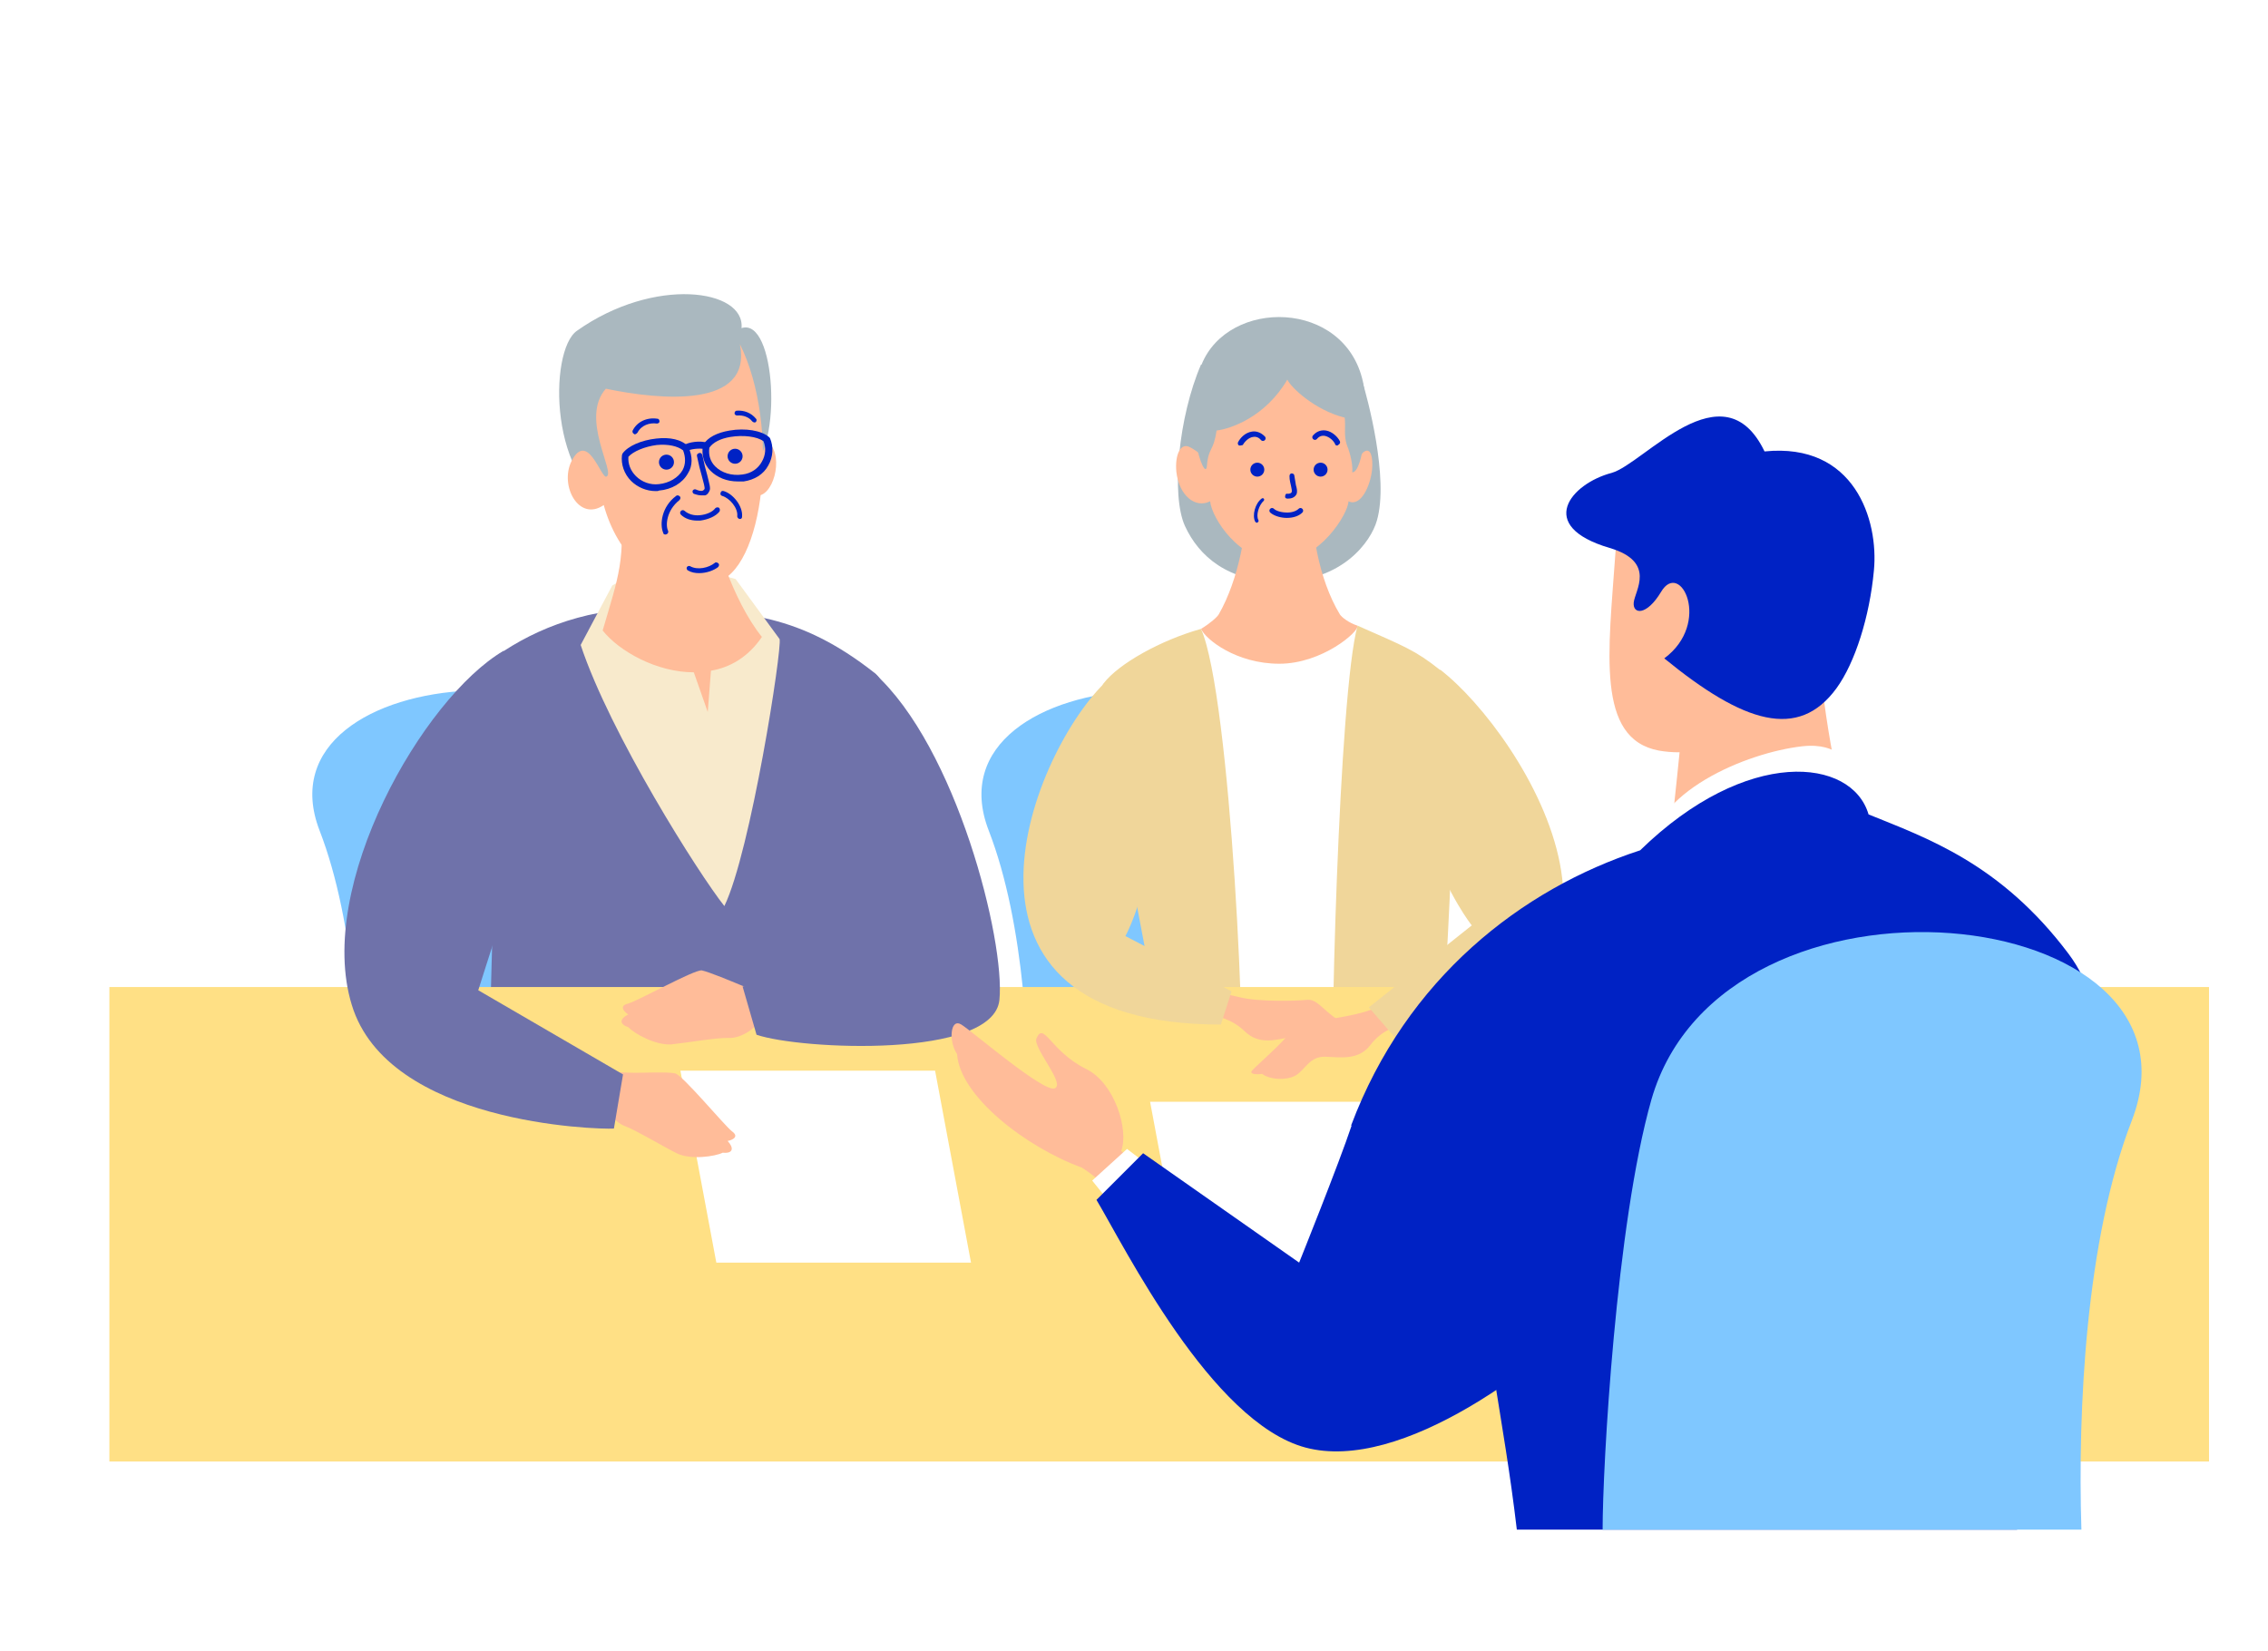 <?xml version="1.0" encoding="utf-8"?>
<!-- Generator: Adobe Illustrator 26.5.0, SVG Export Plug-In . SVG Version: 6.00 Build 0)  -->
<svg version="1.1" id="レイヤー_1" xmlns="http://www.w3.org/2000/svg" xmlns:xlink="http://www.w3.org/1999/xlink" x="0px"
	 y="0px" viewBox="0 0 423 308" style="enable-background:new 0 0 423 308;" xml:space="preserve">
<style type="text/css">
	.st0{fill:#FFFFFF;}
	.st1{fill:#7FC7FF;}
	.st2{fill:#AAB8BF;}
	.st3{fill:#FFBC99;}
	.st4{fill:#F0D69A;}
	.st5{fill:#6F72AA;}
	.st6{fill:#F8EACC;}
	.st7{fill:#FFE085;}
	.st8{fill:#0022C4;}
</style>
<g id="about_g_img04" transform="translate(-676 -1065)">
	<rect id="長方形_1142" x="676" y="1065" class="st0" width="423" height="308"/>
</g>
<path class="st1" d="M66.9,214.2c0.6-17.3-0.6-42-7.3-59.3c-12.3-31.9,63.2-37.5,72.2-0.6s5,55.4,4.5,59.9L66.9,214.2L66.9,214.2z"
	/>
<path class="st1" d="M191.7,214.2c0.6-17.3-0.6-42-7.3-59.3c-12.3-31.9,63.2-37.5,72.2-0.6c9,36.9,5,55.4,4.5,59.9L191.7,214.2
	L191.7,214.2z"/>
<path class="st2" d="M224,68c-4.2,9.7-5.6,24.4-3,30.1s8.1,10.4,17.6,10.4c11.8,0,17.1-7.5,18.2-11.4c2.3-7.9-1.8-23-2.7-25.9
	L224,68z"/>
<polygon class="st0" points="224,117.3 253.2,116.7 253.2,192.4 222.3,192.4 "/>
<path class="st3" d="M244.8,92.7c-0.4,5.7,1.1,15.3,5.1,21.9c0.3,0.5,1.7,1.6,3.3,2.1c0.3,1.1-6.6,7.1-14.6,7.1s-13.7-4.5-14.6-6.5
	c1.8-1.1,3-2.2,3.3-2.7c3.7-6.4,5.5-16.2,5.1-21.9H244.8z"/>
<g>
	<path class="st3" d="M237.9,62.3c-17,0-12.9,23.5-13.8,22.6c-0.5-0.5-1.9-1.4-2.2-1.5c-1.7-0.9-2.8,1.4-2.5,4.6
		c0.5,4.4,3.5,6.9,6.3,5.5c0.3,3.1,5.4,11.2,12.9,11.2s12.9-9,12.9-11.2c2.3,1.1,4.1-2.9,4.4-5.9c0.2-2.2-0.2-4.1-1.4-3.4
		c-0.2,0.1-0.4,0.3-0.9,0.9C252.9,85.8,257.7,62.3,237.9,62.3z"/>
</g>
<path class="st2" d="M226.9,80.3c-0.6,4.1-1.5,3-1.8,6.6c-0.3,3.5-4.9-9.2-1-18.9c5-12.4,26.7-12.2,30.1,3.2c1.3,5.9,0,17-2,16.9
	c0.2-1.9-0.8-4.7-1-5.1c-0.6-1.8-0.2-3.2-0.4-5.1c-5.6-1.4-10.1-5.7-10.7-7.1C236,77.8,229.5,80,226.9,80.3z"/>
<path class="st4" d="M253.2,116.7c8.6,3.8,10.8,4.6,15.3,8.2c6.1,4.9-1,80.4-0.3,86.1c-9.3,3.9-51.7,2.3-56.3,0
	c2.1-6.5,4.6-17.7,3.9-21.7c-4.9-28.4-12.1-59-10-61.8c2.8-3.7,10.7-8.1,18.2-10.2c5.5,12.4,8.8,81.8,7.3,92h17.4
	C247.9,199.1,249.7,129.1,253.2,116.7z"/>
<path class="st5" d="M92.1,155.5c0,0-10.9-25.8,1.9-34.1c8-5.2,18.2-8.6,31-7.9c13.7,0.7,24,0.9,38.1,12c6.2,4.9,1.8,30.5,1.8,30.5
	c0.6,26.7-3.1,47.1-6.6,74.5c-12.1,10-60.7,4.3-67.4,0C90.8,193.9,92.7,157,92.1,155.5z"/>
<path class="st6" d="M137.2,108c-4.2-1.3-16.5-2.7-23,1.2l-5.9,11.1c5.5,16.6,22.1,42.8,26.8,48.7c4.9-10.1,10.8-48,10.3-49.8
	L137.2,108z"/>
<path class="st3" d="M142.1,118.8c-5.4-6.7-9.6-19.4-9.3-24.2l-17.4-1.5c1.5,10.8-0.1,14.6-3,24.5c3.1,3.9,10.1,7.8,17,7.8l2.6,7.4
	l0.6-7.7C136.2,124.5,139.6,122.5,142.1,118.8z"/>
<rect x="20.4" y="184.1" class="st7" width="391.6" height="88.5"/>
<polygon class="st0" points="181.1,235.5 133.6,235.5 126.9,199.7 174.4,199.7 "/>
<polygon class="st0" points="268.8,241.3 221.2,241.3 214.5,205.5 262.1,205.5 "/>
<polygon class="st0" points="319.3,228.8 271.8,228.8 265,193 312.6,193 "/>
<path class="st3" d="M139.7,91.8c3.4,2.8,6.2-4.2,4.6-7.9c-2.1-5-4.1,2.2-4.5,2.4"/>
<path class="st2" d="M139.9,87.6c6.1-4.1,4.8-28.5-1.6-26.4c0.7-7.3-16.3-9.7-30.7,0.5c-5.3,3.7-5.3,28.8,7.9,33.5L139.9,87.6z"/>
<path class="st3" d="M138,64.2c7.6,15.2,4.6,42.7-4.8,44.5c-11.4,2.2-18.1-5.5-20.6-14.5c-4.6,3.2-8.3-3.6-6-8.2
	c3-5.8,5.5,3.3,6.5,2.9c1.8-0.7-5-10.9-0.1-16.4C123,74.6,140.4,76.3,138,64.2z"/>
<path class="st3" d="M118.5,200.1c1.3,0,6-0.2,7.4,0.1s9.1,9.6,10.6,10.8c1.7,1.2-0.5,1.8-0.8,1.8c1.2,1.3,1.1,2.4-0.9,2.2
	c-1.4,0.7-6,1.4-8.6,0.1s-7.6-4.3-9.5-5c-2-0.7-3.7-3-4-4.2l-2.9-0.2l1.4-5.9C111.2,199.9,117.3,200.1,118.5,200.1z"/>
<path class="st3" d="M137.8,183.6c-1.2-0.5-5.5-2.3-6.9-2.6c-1.4-0.2-11.9,5.7-13.8,6.2c-2,0.5-0.2,1.9,0.1,2
	c-1.6,0.8-1.8,1.8,0,2.4c1.1,1.2,5.1,3.4,8,3.2c2.9-0.3,8.6-1.3,10.7-1.2s4.5-1.5,5.2-2.5l2.7,0.9l0.8-6
	C144.7,186,138.9,184.1,137.8,183.6z"/>
<path class="st5" d="M93.9,121.4c-15,8.8-35.1,43.8-28.3,66c6.7,22.2,45.7,23.3,48.9,23.1l1.7-10.1l-27-15.7c0,0,8.2-25.9,10.1-30.8
	S100.9,127.3,93.9,121.4z"/>
<path class="st5" d="M163,125.5c15.4,13.8,24.5,50,23.4,61s-37.1,9.3-45.3,6.5l-2.6-9l25.4-5C162,170.1,158.4,135,163,125.5z"/>
<path class="st3" d="M231.2,186c3.5,0.9,10.7,0.7,12.4,0.5c1.8-0.2,2.5,1.1,4.8,2.9c2.3,1.8,5.8,4,6.4,4.7s-1.3,0.9-1.8,0.8
	c-1.3,1.3-4.5,1.9-6.3,1.1c-1.8-0.8-3-3.1-5.8-2.6s-6,1.6-8.7-1s-5.5-2.8-5.5-2.8l0.8-4.5C227.5,185.2,229.8,185.7,231.2,186z"/>
<path class="st4" d="M205.9,127.5c-14,13.9-33.3,63.6,21.8,63.6l2-6.2l-19.8-10.3C209.9,174.5,222.2,152.9,205.9,127.5z"/>
<path class="st3" d="M255.8,188.3c-3.3,1.3-10.5,2.2-12.2,2.3c-1.8,0.1-2.3,1.4-4.4,3.6c-2,2.1-5.1,4.8-5.7,5.5
	c-0.6,0.8,1.4,0.7,1.9,0.6c1.4,1.1,4.7,1.3,6.4,0.2s2.5-3.5,5.4-3.4s6.2,0.7,8.4-2.2s5.1-3.5,5.1-3.5l-1.4-4.3
	C259.3,187,257.1,187.8,255.8,188.3z"/>
<path class="st4" d="M268.6,124.9c15.6,12,46.6,61.3-8,69.1l-5.3-6.1l19.2-15.3C274.5,172.7,256.5,149.4,268.6,124.9z"/>
<g>
	<g>
		<path class="st8" d="M128.2,84.1l-0.6-1.1c0.8-0.5,2.9-0.9,4.4-0.4l-0.4,1.2C130.4,83.5,128.7,83.8,128.2,84.1z"/>
	</g>
	<path class="st8" d="M122.3,91.6c-1.7,0-3.4-0.7-4.6-1.9c-1.3-1.3-1.9-3.1-1.7-4.8c0-0.1,0.1-0.2,0.1-0.3c1-1.4,3.5-2.5,6.3-2.8
		c2.6-0.3,4.7,0.2,5.9,1.4c0.1,0.1,0.1,0.1,0.1,0.2c0.8,1.7,0.8,3.5-0.1,4.9c-1,1.8-3,3-5.4,3.2C122.8,91.6,122.5,91.6,122.3,91.6z
		 M117.2,85.2c-0.1,1.3,0.4,2.6,1.4,3.6c1.1,1.1,2.7,1.7,4.3,1.5c1.9-0.2,3.6-1.2,4.4-2.6c0.6-1.1,0.6-2.4,0.1-3.7
		c-1-0.8-2.8-1.2-4.9-1C120.2,83.3,118.1,84.2,117.2,85.2z"/>
	<path class="st8" d="M137.6,89.8c-2,0-3.8-0.7-5.1-2c-1.2-1.2-1.7-2.9-1.4-4.7c0-0.1,0-0.2,0.1-0.2c0.8-1.3,2.5-2.2,4.9-2.6
		c2.9-0.5,5.9,0,7.3,1.2c0.1,0.1,0.1,0.1,0.2,0.2c0.7,1.6,0.6,3.5-0.3,5.1c-0.9,1.7-2.6,2.7-4.6,3C138.4,89.8,138,89.8,137.6,89.8z
		 M132.3,83.5c-0.2,1.4,0.2,2.6,1.1,3.5c1.2,1.2,3.1,1.8,5.1,1.5c1.6-0.2,2.9-1.1,3.6-2.4c0.7-1.2,0.8-2.6,0.3-3.8
		c-1.2-0.9-3.8-1.2-6.2-0.8C134.4,81.8,133,82.5,132.3,83.5z"/>
</g>
<path class="st8" d="M231.3,83.1c-0.1,0-0.1,0-0.2,0c-0.2-0.1-0.3-0.4-0.2-0.6c0.4-0.8,1.3-1.8,2.6-2c0.6-0.1,1.5,0,2.4,0.9
	c0.2,0.2,0.2,0.5,0,0.7s-0.5,0.2-0.7,0c-0.4-0.5-0.9-0.7-1.5-0.6c-0.8,0.1-1.6,0.9-1.9,1.5C231.7,83,231.5,83.1,231.3,83.1z"/>
<path class="st8" d="M249.4,83.1c-0.2,0-0.4-0.1-0.4-0.3c-0.3-0.6-1-1.3-1.9-1.5c-0.6-0.1-1.1,0.1-1.5,0.6c-0.2,0.2-0.5,0.2-0.7,0
	s-0.2-0.5,0-0.7c0.8-0.9,1.7-1,2.4-0.9c1.2,0.2,2.2,1.2,2.6,2c0.1,0.2,0,0.5-0.2,0.6C249.5,83.1,249.4,83.1,249.4,83.1z"/>
<path class="st8" d="M234.4,97.5c-0.1,0-0.2-0.1-0.3-0.2c-0.6-1.2,0-3.4,1.2-4.3c0.1-0.1,0.3-0.1,0.4,0c0.1,0.1,0.1,0.3,0,0.4
	c-0.9,0.8-1.5,2.7-1,3.6c0.1,0.2,0,0.3-0.1,0.4C234.5,97.5,234.4,97.5,234.4,97.5z"/>
<path class="st8" d="M118.4,81c-0.1,0-0.1,0-0.2-0.1c-0.2-0.1-0.3-0.4-0.2-0.6c0.8-1.6,2.6-2.5,4.6-2.2c0.3,0,0.4,0.3,0.4,0.5
	c0,0.3-0.3,0.4-0.5,0.4c-1.3-0.2-2.9,0.3-3.6,1.7C118.7,80.9,118.6,81,118.4,81z"/>
<path class="st8" d="M140.7,78.8c-0.1,0-0.3-0.1-0.4-0.2c-0.6-0.8-1.7-1.2-2.8-1.1c-0.3,0-0.5-0.2-0.5-0.4c0-0.3,0.2-0.5,0.4-0.5
	c1.4-0.1,2.7,0.4,3.6,1.5c0.2,0.2,0.1,0.5-0.1,0.7C140.9,78.7,140.8,78.8,140.7,78.8z"/>
<path class="st8" d="M130.4,106.9c-0.7,0-1.4-0.1-2.1-0.5c-0.2-0.1-0.3-0.4-0.2-0.6s0.4-0.3,0.6-0.2c1.4,0.8,3.5,0.3,4.6-0.6
	c0.2-0.2,0.5-0.1,0.7,0.1s0.1,0.5-0.1,0.7C133.1,106.4,131.8,106.9,130.4,106.9z"/>
<circle class="st8" cx="124.3" cy="86.2" r="1.4"/>
<circle class="st8" cx="137.1" cy="85.1" r="1.4"/>
<path class="st8" d="M130.8,92.4c-0.7,0-1.3-0.3-1.4-0.3c-0.2-0.1-0.3-0.4-0.2-0.6s0.4-0.3,0.6-0.2c0.2,0.1,0.9,0.4,1.3,0.2
	c0.1-0.1,0.2-0.1,0.3-0.3c0.1-0.2-0.2-1.3-0.5-2.4c-0.3-1-0.6-2.2-0.9-3.7c-0.1-0.3,0.1-0.5,0.4-0.6c0.3-0.1,0.5,0.1,0.6,0.4
	c0.3,1.5,0.6,2.7,0.9,3.7c0.4,1.7,0.7,2.5,0.4,3c-0.2,0.4-0.4,0.7-0.8,0.8C131.2,92.4,131,92.4,130.8,92.4z"/>
<path class="st8" d="M130,97.1c-1.2,0-2.3-0.4-3-1.1c-0.2-0.2-0.2-0.5,0-0.7s0.5-0.2,0.7,0c0.7,0.6,1.7,0.9,2.8,0.8
	c1.2-0.1,2.4-0.6,2.9-1.3c0.2-0.2,0.5-0.2,0.7-0.1c0.2,0.2,0.2,0.5,0.1,0.7c-0.7,0.9-2.1,1.5-3.6,1.7
	C130.4,97.1,130.2,97.1,130,97.1z"/>
<circle class="st8" cx="234.5" cy="87.6" r="1.3"/>
<circle class="st8" cx="246.3" cy="87.6" r="1.3"/>
<path class="st8" d="M240.2,93h-0.1c-0.3,0-0.5-0.2-0.4-0.5c0-0.3,0.2-0.5,0.5-0.4c0,0,0.6,0,0.7-0.3c0.1-0.2,0-0.6-0.1-1.1
	s-0.3-1.1-0.3-1.9c0-0.3,0.2-0.5,0.4-0.5c0.3,0,0.5,0.2,0.5,0.4c0.1,0.7,0.2,1.3,0.3,1.8c0.2,0.7,0.3,1.2,0.1,1.7
	C241.4,92.9,240.7,93,240.2,93z"/>
<path class="st8" d="M240,96.6c-1,0-2.3-0.3-3.1-1c-0.2-0.2-0.2-0.5,0-0.7s0.5-0.2,0.7,0c0.4,0.4,1.4,0.7,2.5,0.7
	c0.9,0,1.7-0.3,2.1-0.7c0.2-0.2,0.5-0.2,0.7,0s0.2,0.5,0,0.7C242.3,96.2,241.3,96.6,240,96.6C240,96.6,240,96.6,240,96.6z"/>
<path class="st8" d="M124.1,99.7c-0.2,0-0.4-0.1-0.4-0.3c-0.7-1.6-0.3-4.9,2.4-6.9c0.2-0.2,0.5-0.1,0.7,0.1s0.1,0.5-0.1,0.7
	c-2.4,1.9-2.6,4.7-2.1,5.7c0.1,0.2,0,0.5-0.2,0.6C124.2,99.7,124.2,99.7,124.1,99.7z"/>
<path class="st8" d="M138,96.8C138,96.8,137.9,96.8,138,96.8c-0.3,0-0.5-0.3-0.5-0.5c0.2-1.5-1.4-3.4-2.8-3.8
	c-0.3-0.1-0.4-0.3-0.3-0.6c0.1-0.3,0.3-0.4,0.6-0.3c1.7,0.5,3.6,2.8,3.4,4.8C138.4,96.7,138.2,96.8,138,96.8z"/>
<path class="st3" d="M301.3,103c-1.3,18.6-3.7,34.8,8.1,37c9.6,1.7,24.4-3,33.1-23.5c5.5-13.1,3.5-26.7-7.9-30.4
	C323.2,82.3,302.5,86.2,301.3,103z"/>
<path class="st3" d="M339.5,124.3c0,0,1.4,18.9,7.7,37.6l-36.1,10.6c0-19.9,2.4-28.7,2.7-40.8L339.5,124.3z"/>
<path class="st0" d="M307.4,159.6c0.6-11.9,18.3-19.2,28.7-20.4c7.2-0.8,8.6,3.6,8.6,3.6l3.3,12.7L307.4,159.6z"/>
<path class="st8" d="M300.2,102.2c8.8,2.6,4.7,8,4.5,10.2s2.4,2.5,5.1-2c3.6-6.1,9.5,5.8,0.6,12.4c14.8,12.1,25,15.3,32.1,5.6
	c3.5-4.8,6.2-13.4,7-22c0.9-9.4-3.6-23.9-20.4-22.2c-7.7-16-22.5,2.3-28.5,4C293,90.2,286.3,98.1,300.2,102.2z"/>
<path class="st3" d="M201.8,217.8c-10.6-3.9-22.8-13.4-23.3-21.2c-1.6-2.3-1.3-6.8,0.8-5.5s15.3,12.7,17.4,11.9s-4.1-7.6-3.4-9.3
	c1.4-3.3,2.6,2.4,9.3,5.7c5.3,2.6,8,11.4,6.5,15.3l3.3,2.2l-5.6,5C206.9,221.9,204.5,219.5,201.8,217.8z"/>
<polygon class="st0" points="214.4,217.5 207.4,224.8 203.7,220.2 210.2,214.3 "/>
<path class="st8" d="M252.1,209.9c-2.4,7.2-9.8,25.6-9.8,25.6l-29.1-20.4l-8.7,8.7c5.2,8.7,21.4,41.5,39,46.2
	c17.7,4.7,44.2-14.8,58.9-30.6C322.6,217.8,291.5,159.9,252.1,209.9z"/>
<path class="st8" d="M282.9,285.3h93.3c3.5-45.2,25.9-85.7,9.6-107.4c-12.7-16.9-26.5-21.6-37.3-26c-3.1-10.6-22.7-12.7-42.6,6.7
	c-22.1,7.2-43.6,23.9-53.9,51.3c3.8,3.2,20.3,13.9,22.8,15.2C276.7,249.9,280.4,264.1,282.9,285.3z"/>
<path class="st1" d="M388.2,285.3c-0.7-22.3,0.8-54.1,9.4-76.3c15.8-41-76.1-50.9-89.6-3.9c-6.6,23.2-9.1,68.4-9.1,80.2H388.2z"/>
</svg>
